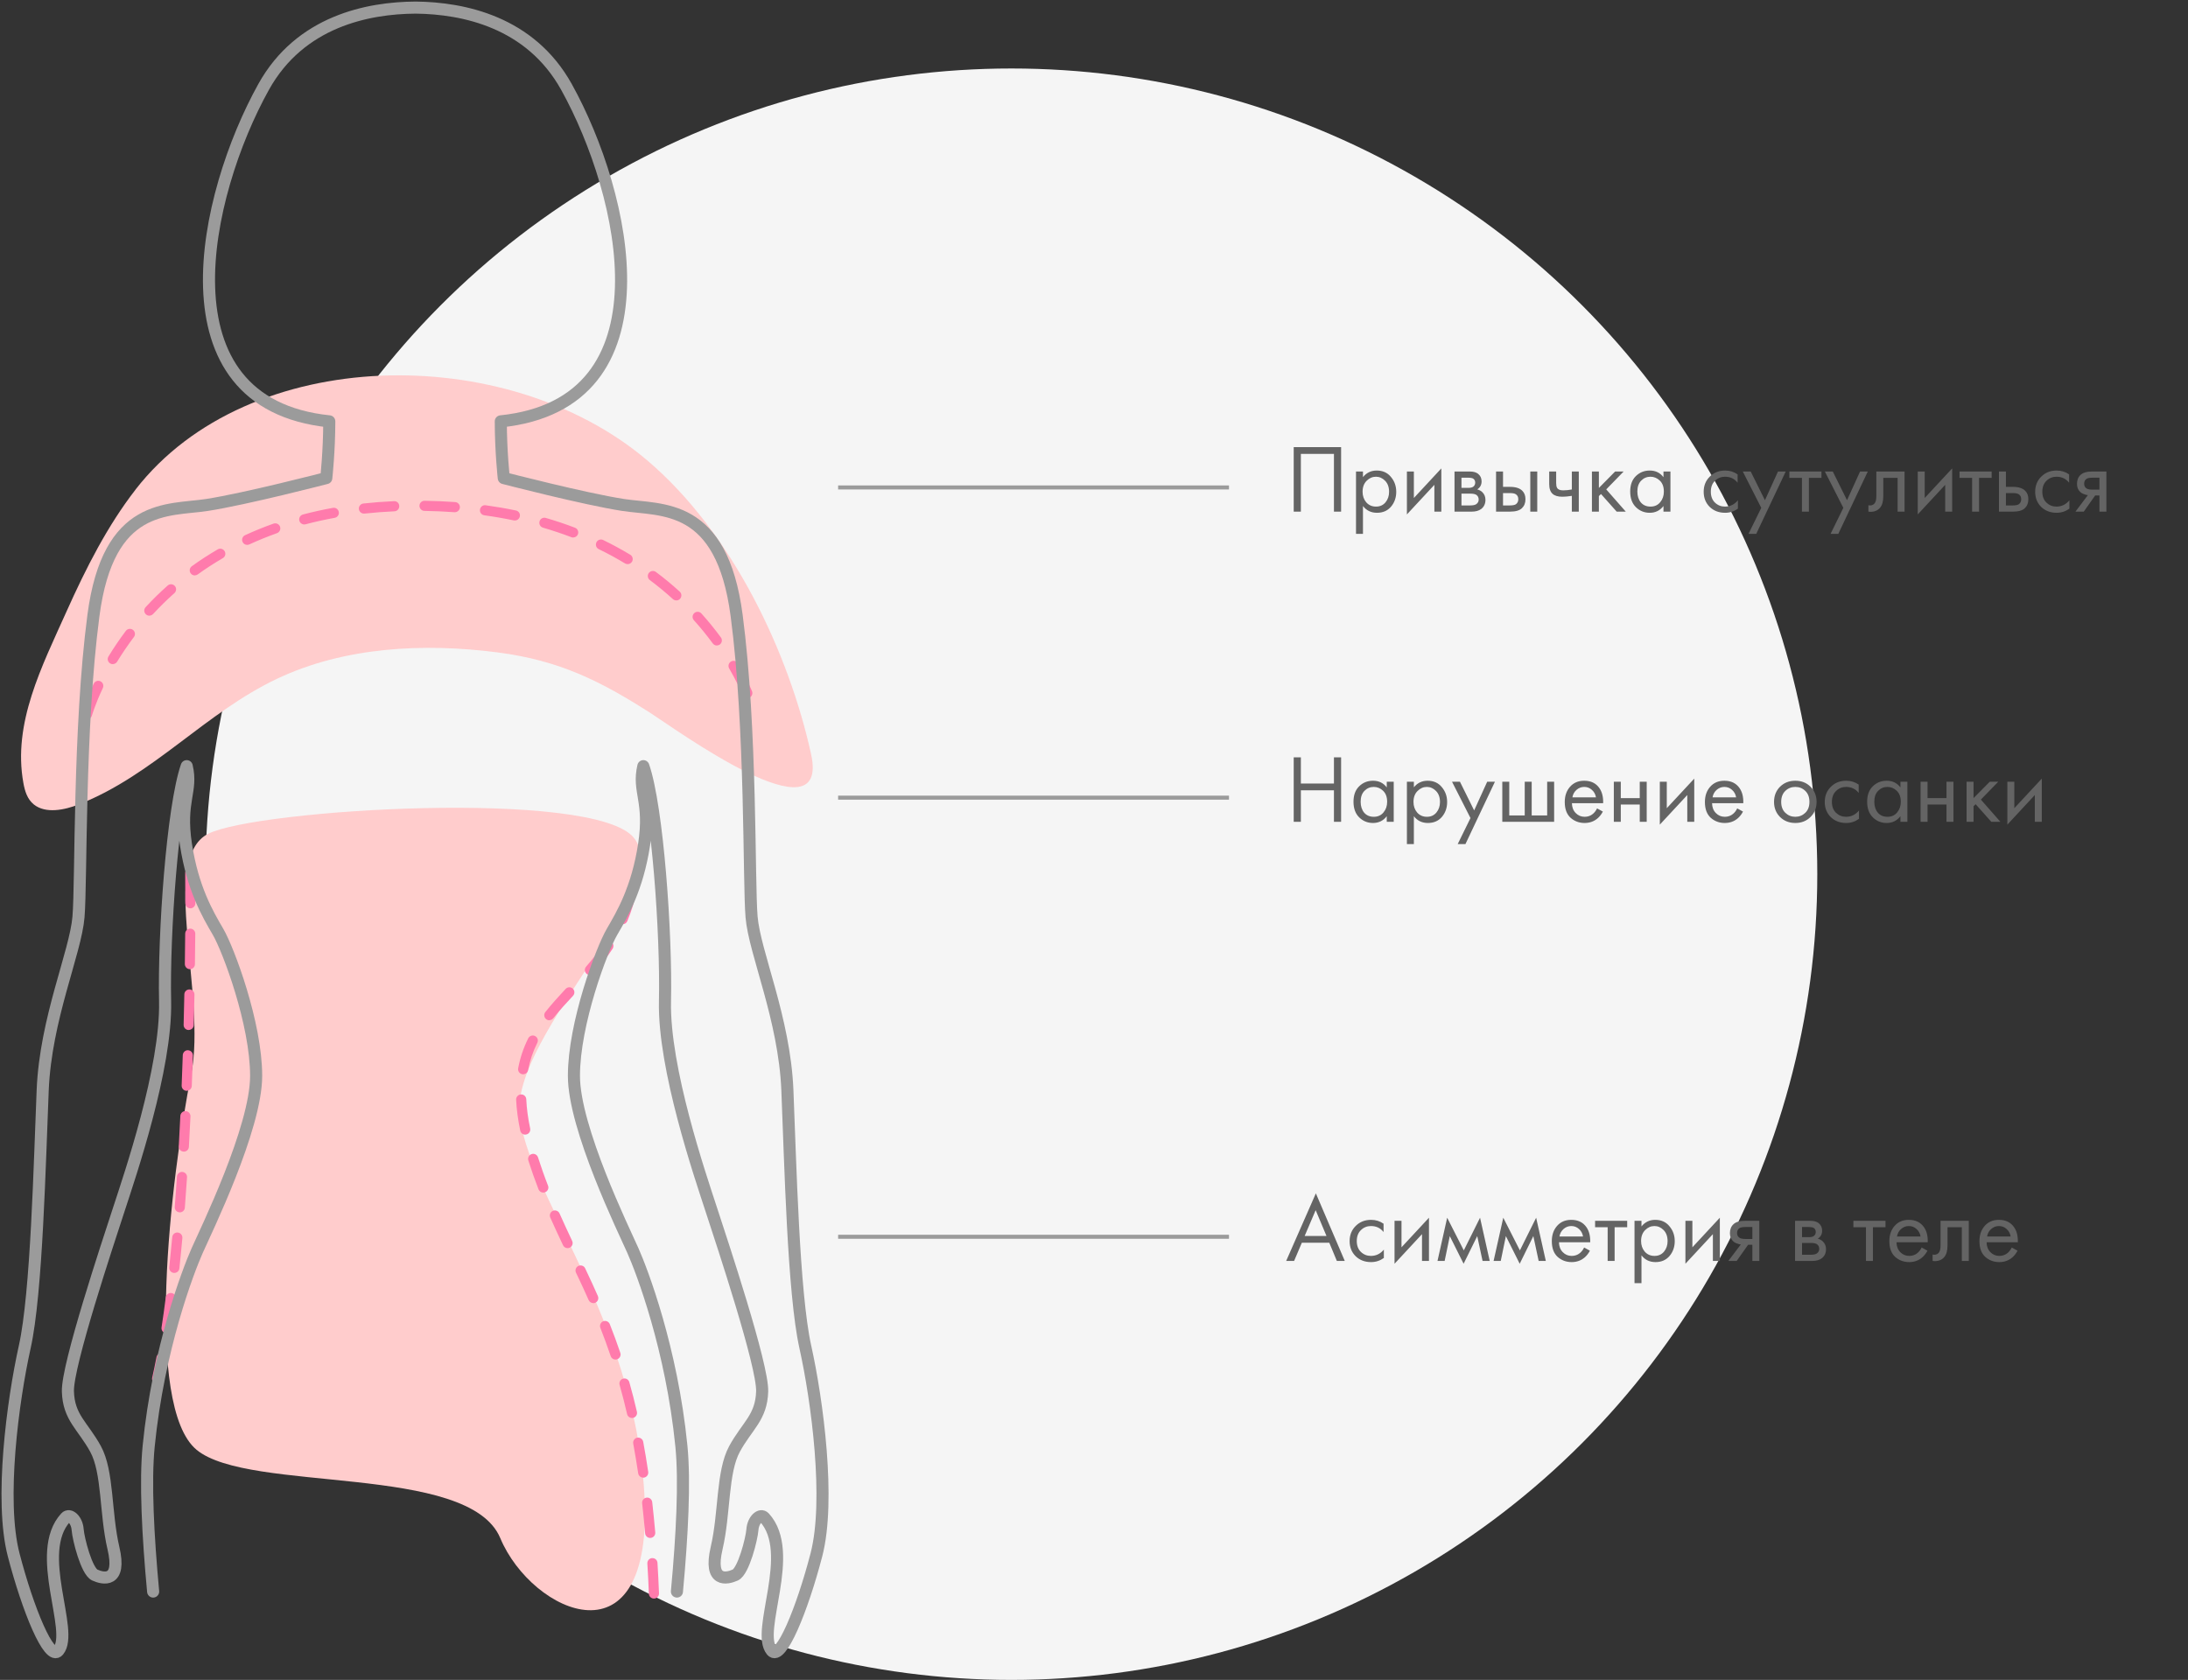 <svg xmlns="http://www.w3.org/2000/svg" width="543" height="417" viewBox="0 0 543 417" fill="none"><rect x="0" y="0" width="543" height="417" fill="#333333" stroke="none"/><circle cx="251" cy="217" r="200" fill="#F5F5F5"></circle><path d="M321.064 110.992H332.824V127H331.048V112.672H322.84V127H321.064V110.992ZM338.251 125.608V132.52H336.523V117.04H338.251V118.432C339.131 117.344 340.267 116.8 341.659 116.8C343.147 116.8 344.323 117.328 345.187 118.384C346.067 119.424 346.507 120.656 346.507 122.08C346.507 123.52 346.075 124.752 345.211 125.776C344.347 126.784 343.187 127.288 341.731 127.288C340.275 127.288 339.115 126.728 338.251 125.608ZM341.491 125.752C342.467 125.752 343.251 125.4 343.843 124.696C344.435 123.976 344.731 123.104 344.731 122.08C344.731 120.928 344.403 120.016 343.747 119.344C343.091 118.672 342.331 118.336 341.467 118.336C340.603 118.336 339.835 118.672 339.163 119.344C338.491 120.016 338.155 120.92 338.155 122.056C338.155 123.096 338.459 123.976 339.067 124.696C339.691 125.4 340.499 125.752 341.491 125.752ZM349.155 117.04H350.883V123.616L357.699 116.272V127H355.971V120.352L349.155 127.696V117.04ZM360.968 117.04H364.736C365.648 117.04 366.344 117.232 366.824 117.616C367.4 118.08 367.688 118.704 367.688 119.488C367.688 120.352 367.328 121.016 366.608 121.48C367.104 121.608 367.52 121.832 367.856 122.152C368.384 122.664 368.648 123.304 368.648 124.072C368.648 125.032 368.304 125.784 367.616 126.328C367.024 126.776 366.24 127 365.264 127H360.968V117.04ZM362.696 121.096H364.52C364.984 121.096 365.352 121 365.624 120.808C365.944 120.568 366.104 120.224 366.104 119.776C366.104 119.376 365.944 119.056 365.624 118.816C365.384 118.656 364.92 118.576 364.232 118.576H362.696V121.096ZM362.696 125.464H364.832C365.568 125.464 366.088 125.352 366.392 125.128C366.776 124.84 366.968 124.472 366.968 124.024C366.968 123.544 366.8 123.168 366.464 122.896C366.16 122.656 365.64 122.536 364.904 122.536H362.696V125.464ZM371.28 127V117.04H373.008V120.856H374.784C376.16 120.856 377.168 121.184 377.808 121.84C378.32 122.352 378.576 123.048 378.576 123.928C378.576 124.856 378.28 125.6 377.688 126.16C377.096 126.72 376.12 127 374.76 127H371.28ZM373.008 125.464H374.616C375.336 125.464 375.848 125.376 376.152 125.2C376.584 124.912 376.8 124.488 376.8 123.928C376.8 123.352 376.592 122.936 376.176 122.68C375.888 122.488 375.376 122.392 374.64 122.392H373.008V125.464ZM379.776 127V117.04H381.504V127H379.776ZM390.085 127V123.088C389.157 123.232 388.373 123.304 387.733 123.304C386.645 123.304 385.837 123.064 385.309 122.584C384.749 122.088 384.469 121.272 384.469 120.136V117.04H386.197V119.896C386.197 120.44 386.269 120.832 386.413 121.072C386.637 121.504 387.141 121.72 387.925 121.72C388.629 121.72 389.349 121.648 390.085 121.504V117.04H391.813V127H390.085ZM395.07 117.04H396.798V121.12L400.83 117.04H402.942L398.622 121.48L403.47 127H401.214L397.326 122.632L396.798 123.136V127H395.07V117.04ZM412.827 118.456V117.04H414.555V127H412.827V125.608C411.963 126.728 410.827 127.288 409.419 127.288C408.075 127.288 406.931 126.824 405.987 125.896C405.043 124.968 404.571 123.672 404.571 122.008C404.571 120.376 405.035 119.104 405.963 118.192C406.907 117.264 408.059 116.8 409.419 116.8C410.859 116.8 411.995 117.352 412.827 118.456ZM409.611 118.336C408.699 118.336 407.923 118.664 407.283 119.32C406.659 119.96 406.347 120.856 406.347 122.008C406.347 123.112 406.635 124.016 407.211 124.72C407.803 125.408 408.603 125.752 409.611 125.752C410.619 125.752 411.419 125.392 412.011 124.672C412.619 123.952 412.923 123.072 412.923 122.032C412.923 120.848 412.587 119.936 411.915 119.296C411.243 118.656 410.475 118.336 409.611 118.336ZM431.229 117.76V119.824C430.445 118.832 429.405 118.336 428.109 118.336C427.133 118.336 426.301 118.672 425.613 119.344C424.925 120 424.581 120.904 424.581 122.056C424.581 123.208 424.925 124.112 425.613 124.768C426.301 125.424 427.125 125.752 428.085 125.752C429.365 125.752 430.437 125.232 431.301 124.192V126.256C430.357 126.944 429.301 127.288 428.133 127.288C426.581 127.288 425.301 126.8 424.293 125.824C423.301 124.832 422.805 123.584 422.805 122.08C422.805 120.56 423.309 119.304 424.317 118.312C425.325 117.304 426.597 116.8 428.133 116.8C429.285 116.8 430.317 117.12 431.229 117.76ZM433.928 132.52L437.096 126.064L432.512 117.04H434.48L438.008 124.168L441.248 117.04H443.168L435.848 132.52H433.928ZM452.035 118.624H448.915V127H447.187V118.624H444.067V117.04H452.035V118.624ZM454.296 132.52L457.464 126.064L452.88 117.04H454.848L458.376 124.168L461.616 117.04H463.536L456.215 132.52H454.296ZM472.66 117.04V127H470.932V118.624H467.38V123.112C467.38 124.408 467.124 125.368 466.612 125.992C466.036 126.696 465.236 127.048 464.212 127.048C464.084 127.048 463.908 127.032 463.684 127V125.416C463.844 125.448 463.972 125.464 464.068 125.464C464.628 125.464 465.044 125.248 465.316 124.816C465.54 124.464 465.652 123.896 465.652 123.112V117.04H472.66ZM475.929 117.04H477.657V123.616L484.473 116.272V127H482.745V120.352L475.929 127.696V117.04ZM494.269 118.624H491.149V127H489.421V118.624H486.301V117.04H494.269V118.624ZM496.085 127V117.04H497.813V120.856H499.589C500.965 120.856 501.973 121.184 502.613 121.84C503.125 122.352 503.381 123.048 503.381 123.928C503.381 124.856 503.085 125.6 502.493 126.16C501.901 126.72 500.925 127 499.565 127H496.085ZM497.813 125.464H499.421C500.141 125.464 500.653 125.376 500.957 125.2C501.389 124.912 501.605 124.488 501.605 123.928C501.605 123.352 501.397 122.936 500.981 122.68C500.693 122.488 500.181 122.392 499.445 122.392H497.813V125.464ZM513.495 117.76V119.824C512.711 118.832 511.671 118.336 510.375 118.336C509.399 118.336 508.567 118.672 507.879 119.344C507.191 120 506.847 120.904 506.847 122.056C506.847 123.208 507.191 124.112 507.879 124.768C508.567 125.424 509.391 125.752 510.351 125.752C511.631 125.752 512.703 125.232 513.567 124.192V126.256C512.623 126.944 511.567 127.288 510.398 127.288C508.847 127.288 507.567 126.8 506.559 125.824C505.567 124.832 505.071 123.584 505.071 122.08C505.071 120.56 505.575 119.304 506.583 118.312C507.591 117.304 508.863 116.8 510.398 116.8C511.551 116.8 512.583 117.12 513.495 117.76ZM515.066 127L518.162 122.896C518.066 122.896 517.93 122.88 517.754 122.848C517.594 122.816 517.354 122.736 517.034 122.608C516.714 122.48 516.45 122.312 516.242 122.104C515.714 121.608 515.45 120.944 515.45 120.112C515.45 119.168 515.746 118.424 516.338 117.88C516.93 117.32 517.906 117.04 519.266 117.04H522.746V127H521.018V122.992H519.962L517.13 127H515.066ZM521.018 121.552V118.576H519.41C518.658 118.576 518.138 118.664 517.85 118.84C517.434 119.112 517.226 119.52 517.226 120.064C517.226 120.608 517.434 121.008 517.85 121.264C518.154 121.456 518.666 121.552 519.386 121.552H521.018Z" fill="#646464"></path><path d="M322.84 187.992V194.496H331.048V187.992H332.824V204H331.048V196.176H322.84V204H321.064V187.992H322.84ZM344.155 195.456V194.04H345.883V204H344.155V202.608C343.291 203.728 342.155 204.288 340.747 204.288C339.403 204.288 338.259 203.824 337.315 202.896C336.371 201.968 335.899 200.672 335.899 199.008C335.899 197.376 336.363 196.104 337.291 195.192C338.235 194.264 339.387 193.8 340.747 193.8C342.187 193.8 343.323 194.352 344.155 195.456ZM340.939 195.336C340.027 195.336 339.251 195.664 338.611 196.32C337.987 196.96 337.675 197.856 337.675 199.008C337.675 200.112 337.963 201.016 338.539 201.72C339.131 202.408 339.931 202.752 340.939 202.752C341.947 202.752 342.747 202.392 343.339 201.672C343.947 200.952 344.251 200.072 344.251 199.032C344.251 197.848 343.915 196.936 343.243 196.296C342.571 195.656 341.803 195.336 340.939 195.336ZM350.883 202.608V209.52H349.155V194.04H350.883V195.432C351.763 194.344 352.899 193.8 354.291 193.8C355.779 193.8 356.955 194.328 357.819 195.384C358.699 196.424 359.139 197.656 359.139 199.08C359.139 200.52 358.707 201.752 357.843 202.776C356.979 203.784 355.819 204.288 354.363 204.288C352.907 204.288 351.747 203.728 350.883 202.608ZM354.123 202.752C355.099 202.752 355.883 202.4 356.475 201.696C357.067 200.976 357.363 200.104 357.363 199.08C357.363 197.928 357.035 197.016 356.379 196.344C355.723 195.672 354.963 195.336 354.099 195.336C353.235 195.336 352.467 195.672 351.795 196.344C351.123 197.016 350.787 197.92 350.787 199.056C350.787 200.096 351.091 200.976 351.699 201.696C352.323 202.4 353.131 202.752 354.123 202.752ZM361.764 209.52L364.932 203.064L360.348 194.04H362.316L365.844 201.168L369.084 194.04H371.004L363.684 209.52H361.764ZM372.827 204V194.04H374.555V202.416H378.395V194.04H380.123V202.416H383.963V194.04H385.691V204H372.827ZM396.344 200.664L397.784 201.456C397.448 202.096 397.04 202.632 396.56 203.064C395.648 203.88 394.544 204.288 393.248 204.288C391.904 204.288 390.744 203.856 389.768 202.992C388.808 202.112 388.328 200.808 388.328 199.08C388.328 197.56 388.76 196.304 389.624 195.312C390.504 194.304 391.68 193.8 393.152 193.8C394.816 193.8 396.072 194.408 396.92 195.624C397.592 196.584 397.904 197.832 397.856 199.368H390.104C390.12 200.376 390.432 201.192 391.04 201.816C391.648 202.44 392.392 202.752 393.272 202.752C394.056 202.752 394.736 202.512 395.312 202.032C395.76 201.648 396.104 201.192 396.344 200.664ZM390.224 197.928H396.08C395.936 197.144 395.592 196.52 395.048 196.056C394.52 195.576 393.888 195.336 393.152 195.336C392.432 195.336 391.792 195.584 391.232 196.08C390.688 196.56 390.352 197.176 390.224 197.928ZM400.507 204V194.04H402.235V198.12H406.939V194.04H408.667V204H406.939V199.704H402.235V204H400.507ZM411.921 194.04H413.649V200.616L420.465 193.272V204H418.737V197.352L411.921 204.696V194.04ZM431.126 200.664L432.566 201.456C432.23 202.096 431.822 202.632 431.342 203.064C430.43 203.88 429.326 204.288 428.03 204.288C426.686 204.288 425.526 203.856 424.55 202.992C423.59 202.112 423.11 200.808 423.11 199.08C423.11 197.56 423.542 196.304 424.406 195.312C425.286 194.304 426.462 193.8 427.934 193.8C429.598 193.8 430.854 194.408 431.702 195.624C432.374 196.584 432.686 197.832 432.638 199.368H424.886C424.902 200.376 425.214 201.192 425.822 201.816C426.43 202.44 427.174 202.752 428.054 202.752C428.838 202.752 429.518 202.512 430.094 202.032C430.542 201.648 430.886 201.192 431.126 200.664ZM425.006 197.928H430.862C430.718 197.144 430.374 196.52 429.83 196.056C429.302 195.576 428.67 195.336 427.934 195.336C427.214 195.336 426.574 195.584 426.014 196.08C425.47 196.56 425.134 197.176 425.006 197.928ZM449.314 202.8C448.322 203.792 447.066 204.288 445.546 204.288C444.026 204.288 442.762 203.792 441.754 202.8C440.762 201.808 440.266 200.56 440.266 199.056C440.266 197.536 440.762 196.28 441.754 195.288C442.762 194.296 444.026 193.8 445.546 193.8C447.066 193.8 448.322 194.296 449.314 195.288C450.322 196.28 450.826 197.536 450.826 199.056C450.826 200.56 450.322 201.808 449.314 202.8ZM448.018 196.32C447.346 195.664 446.522 195.336 445.546 195.336C444.57 195.336 443.738 195.672 443.05 196.344C442.378 197 442.042 197.904 442.042 199.056C442.042 200.208 442.386 201.112 443.074 201.768C443.762 202.424 444.586 202.752 445.546 202.752C446.506 202.752 447.33 202.424 448.018 201.768C448.706 201.112 449.05 200.208 449.05 199.056C449.05 197.888 448.706 196.976 448.018 196.32ZM461.276 194.76V196.824C460.492 195.832 459.452 195.336 458.156 195.336C457.18 195.336 456.348 195.672 455.66 196.344C454.972 197 454.628 197.904 454.628 199.056C454.628 200.208 454.972 201.112 455.66 201.768C456.348 202.424 457.172 202.752 458.132 202.752C459.412 202.752 460.484 202.232 461.348 201.192V203.256C460.404 203.944 459.348 204.288 458.18 204.288C456.628 204.288 455.348 203.8 454.34 202.824C453.348 201.832 452.852 200.584 452.852 199.08C452.852 197.56 453.356 196.304 454.364 195.312C455.372 194.304 456.644 193.8 458.18 193.8C459.332 193.8 460.364 194.12 461.276 194.76ZM471.631 195.456V194.04H473.359V204H471.631V202.608C470.767 203.728 469.631 204.288 468.223 204.288C466.879 204.288 465.735 203.824 464.791 202.896C463.847 201.968 463.375 200.672 463.375 199.008C463.375 197.376 463.839 196.104 464.767 195.192C465.711 194.264 466.863 193.8 468.223 193.8C469.663 193.8 470.799 194.352 471.631 195.456ZM468.415 195.336C467.503 195.336 466.727 195.664 466.087 196.32C465.463 196.96 465.151 197.856 465.151 199.008C465.151 200.112 465.439 201.016 466.015 201.72C466.607 202.408 467.407 202.752 468.415 202.752C469.423 202.752 470.223 202.392 470.815 201.672C471.423 200.952 471.727 200.072 471.727 199.032C471.727 197.848 471.391 196.936 470.719 196.296C470.047 195.656 469.279 195.336 468.415 195.336ZM476.632 204V194.04H478.36V198.12H483.064V194.04H484.792V204H483.064V199.704H478.36V204H476.632ZM488.046 194.04H489.774V198.12L493.806 194.04H495.918L491.598 198.48L496.446 204H494.19L490.302 199.632L489.774 200.136V204H488.046V194.04ZM498.171 194.04H499.899V200.616L506.715 193.272V204H504.987V197.352L498.171 204.696V194.04Z" fill="#646464"></path><path d="M331.768 313L329.896 308.488H323.08L321.16 313H319.192L326.56 296.224L333.736 313H331.768ZM323.776 306.808H329.2L326.512 300.4L323.776 306.808ZM343.362 303.76V305.824C342.578 304.832 341.538 304.336 340.242 304.336C339.266 304.336 338.434 304.672 337.746 305.344C337.058 306 336.714 306.904 336.714 308.056C336.714 309.208 337.058 310.112 337.746 310.768C338.434 311.424 339.258 311.752 340.218 311.752C341.498 311.752 342.57 311.232 343.434 310.192V312.256C342.49 312.944 341.434 313.288 340.266 313.288C338.714 313.288 337.434 312.8 336.426 311.824C335.434 310.832 334.938 309.584 334.938 308.08C334.938 306.56 335.442 305.304 336.45 304.312C337.458 303.304 338.73 302.8 340.266 302.8C341.418 302.8 342.45 303.12 343.362 303.76ZM346.085 303.04H347.813V309.616L354.629 302.272V313H352.901V306.352L346.085 313.696V303.04ZM356.746 313L359.146 302.272L363.274 310.384L367.306 302.272L369.706 313H367.93L366.61 306.832L363.226 313.696L359.794 306.832L358.522 313H356.746ZM370.668 313L373.068 302.272L377.196 310.384L381.228 302.272L383.628 313H381.852L380.532 306.832L377.148 313.696L373.715 306.832L372.444 313H370.668ZM393.133 309.664L394.573 310.456C394.237 311.096 393.829 311.632 393.349 312.064C392.437 312.88 391.333 313.288 390.037 313.288C388.693 313.288 387.533 312.856 386.557 311.992C385.597 311.112 385.117 309.808 385.117 308.08C385.117 306.56 385.549 305.304 386.413 304.312C387.293 303.304 388.469 302.8 389.941 302.8C391.605 302.8 392.861 303.408 393.709 304.624C394.381 305.584 394.693 306.832 394.645 308.368H386.893C386.909 309.376 387.221 310.192 387.829 310.816C388.437 311.44 389.181 311.752 390.061 311.752C390.845 311.752 391.525 311.512 392.101 311.032C392.549 310.648 392.893 310.192 393.133 309.664ZM387.013 306.928H392.869C392.725 306.144 392.381 305.52 391.837 305.056C391.309 304.576 390.677 304.336 389.941 304.336C389.221 304.336 388.581 304.584 388.021 305.08C387.477 305.56 387.141 306.176 387.013 306.928ZM403.824 304.624H400.704V313H398.976V304.624H395.856V303.04H403.824V304.624ZM407.368 311.608V318.52H405.64V303.04H407.368V304.432C408.248 303.344 409.384 302.8 410.776 302.8C412.264 302.8 413.44 303.328 414.304 304.384C415.184 305.424 415.624 306.656 415.624 308.08C415.624 309.52 415.192 310.752 414.328 311.776C413.464 312.784 412.304 313.288 410.848 313.288C409.392 313.288 408.232 312.728 407.368 311.608ZM410.608 311.752C411.584 311.752 412.368 311.4 412.96 310.696C413.552 309.976 413.848 309.104 413.848 308.08C413.848 306.928 413.52 306.016 412.864 305.344C412.208 304.672 411.448 304.336 410.584 304.336C409.72 304.336 408.952 304.672 408.28 305.344C407.608 306.016 407.272 306.92 407.272 308.056C407.272 309.096 407.576 309.976 408.184 310.696C408.808 311.4 409.616 311.752 410.608 311.752ZM418.273 303.04H420.001V309.616L426.817 302.272V313H425.089V306.352L418.273 313.696V303.04ZM428.933 313L432.029 308.896C431.933 308.896 431.797 308.88 431.621 308.848C431.461 308.816 431.221 308.736 430.901 308.608C430.581 308.48 430.317 308.312 430.109 308.104C429.581 307.608 429.317 306.944 429.317 306.112C429.317 305.168 429.613 304.424 430.205 303.88C430.797 303.32 431.773 303.04 433.133 303.04H436.613V313H434.885V308.992H433.829L430.997 313H428.933ZM434.885 307.552V304.576H433.277C432.525 304.576 432.005 304.664 431.717 304.84C431.301 305.112 431.093 305.52 431.093 306.064C431.093 306.608 431.301 307.008 431.717 307.264C432.021 307.456 432.533 307.552 433.253 307.552H434.885ZM445.484 303.04H449.252C450.164 303.04 450.86 303.232 451.34 303.616C451.916 304.08 452.204 304.704 452.204 305.488C452.204 306.352 451.844 307.016 451.124 307.48C451.62 307.608 452.036 307.832 452.372 308.152C452.9 308.664 453.164 309.304 453.164 310.072C453.164 311.032 452.82 311.784 452.132 312.328C451.54 312.776 450.756 313 449.78 313H445.484V303.04ZM447.212 307.096H449.036C449.5 307.096 449.868 307 450.14 306.808C450.46 306.568 450.62 306.224 450.62 305.776C450.62 305.376 450.46 305.056 450.14 304.816C449.9 304.656 449.436 304.576 448.748 304.576H447.212V307.096ZM447.212 311.464H449.348C450.084 311.464 450.604 311.352 450.908 311.128C451.292 310.84 451.484 310.472 451.484 310.024C451.484 309.544 451.316 309.168 450.98 308.896C450.676 308.656 450.156 308.536 449.42 308.536H447.212V311.464ZM467.926 304.624H464.806V313H463.078V304.624H459.958V303.04H467.926V304.624ZM476.899 309.664L478.339 310.456C478.003 311.096 477.595 311.632 477.115 312.064C476.203 312.88 475.099 313.288 473.803 313.288C472.459 313.288 471.299 312.856 470.323 311.992C469.363 311.112 468.883 309.808 468.883 308.08C468.883 306.56 469.315 305.304 470.179 304.312C471.059 303.304 472.235 302.8 473.707 302.8C475.371 302.8 476.627 303.408 477.475 304.624C478.147 305.584 478.459 306.832 478.411 308.368H470.659C470.675 309.376 470.987 310.192 471.595 310.816C472.203 311.44 472.947 311.752 473.827 311.752C474.611 311.752 475.291 311.512 475.867 311.032C476.315 310.648 476.659 310.192 476.899 309.664ZM470.779 306.928H476.635C476.491 306.144 476.147 305.52 475.603 305.056C475.075 304.576 474.443 304.336 473.707 304.336C472.987 304.336 472.347 304.584 471.787 305.08C471.243 305.56 470.907 306.176 470.779 306.928ZM488.598 303.04V313H486.87V304.624H483.318V309.112C483.318 310.408 483.062 311.368 482.55 311.992C481.974 312.696 481.174 313.048 480.15 313.048C480.022 313.048 479.846 313.032 479.622 313V311.416C479.782 311.448 479.91 311.464 480.006 311.464C480.566 311.464 480.982 311.248 481.254 310.816C481.478 310.464 481.59 309.896 481.59 309.112V303.04H488.598ZM499.258 309.664L500.698 310.456C500.362 311.096 499.954 311.632 499.474 312.064C498.562 312.88 497.458 313.288 496.162 313.288C494.818 313.288 493.658 312.856 492.682 311.992C491.722 311.112 491.242 309.808 491.242 308.08C491.242 306.56 491.674 305.304 492.538 304.312C493.418 303.304 494.594 302.8 496.066 302.8C497.73 302.8 498.986 303.408 499.834 304.624C500.506 305.584 500.818 306.832 500.77 308.368H493.018C493.034 309.376 493.346 310.192 493.954 310.816C494.562 311.44 495.306 311.752 496.186 311.752C496.97 311.752 497.65 311.512 498.226 311.032C498.674 310.648 499.018 310.192 499.258 309.664ZM493.138 306.928H498.994C498.85 306.144 498.506 305.52 497.962 305.056C497.434 304.576 496.802 304.336 496.066 304.336C495.346 304.336 494.706 304.584 494.146 305.08C493.602 305.56 493.266 306.176 493.138 306.928Z" fill="#646464"></path><path d="M208 121L305 121" stroke="#9B9B9B"></path><path d="M208 198L305 198" stroke="#9B9B9B"></path><path d="M208 307L305 307" stroke="#9B9B9B"></path><g clip-path="url(#clip0_169_1013)"><path d="M47.456 266.625C51.327 247.012 39.526 213.041 51.692 206.956C63.857 200.871 147.296 195.766 157.287 207.936C167.278 220.106 127.627 256.516 128.934 276.079C130.241 295.642 157.287 326.721 159.901 370.624C162.515 414.527 131.975 400.509 124.158 381.814C116.341 363.118 61.796 370.725 48.763 359.862C35.73 348.999 42.291 292.8 47.456 266.612V266.625Z" fill="#FFCCCC"></path><path d="M33.644 121.525C26.707 130.465 21.39 140.887 16.464 151.888C10.406 165.403 3.104 179.535 5.806 194.37C6.158 196.319 6.749 198.368 8.408 199.701C11.336 202.04 16.012 201.084 19.631 199.651C38.118 192.346 50.887 176.97 68.709 168.509C85.374 160.601 105.03 159.557 123.504 161.946C138.95 163.945 149.068 169.1 161.384 176.958C167.329 180.754 206.113 209.08 201.287 187.192C195.77 162.109 181.832 132.237 160.529 114.196C125.704 84.701 61.671 85.417 33.632 121.525H33.644Z" fill="#FFCCCC"></path><path d="M21.604 178.554C21.491 178.554 21.378 178.542 21.265 178.504C20.599 178.315 20.209 177.624 20.385 176.957C20.423 176.844 21.202 174.028 23.25 169.716C23.552 169.087 24.294 168.823 24.922 169.112C25.55 169.414 25.814 170.156 25.525 170.784C23.59 174.883 22.823 177.599 22.811 177.624C22.66 178.177 22.145 178.542 21.604 178.542V178.554ZM185.451 173.299C184.961 173.299 184.496 173.01 184.295 172.532C183.679 171.074 182.599 168.735 180.965 165.931C180.613 165.328 180.814 164.561 181.417 164.209C182.02 163.857 182.787 164.058 183.139 164.662C184.836 167.578 185.967 170.017 186.62 171.551C186.884 172.193 186.595 172.922 185.954 173.198C185.791 173.261 185.627 173.299 185.464 173.299H185.451ZM27.989 164.863C27.762 164.863 27.536 164.8 27.335 164.674C26.744 164.31 26.556 163.543 26.92 162.952C28.24 160.777 29.698 158.639 31.231 156.603C31.646 156.049 32.438 155.936 32.991 156.351C33.544 156.766 33.657 157.558 33.242 158.111C31.759 160.085 30.351 162.147 29.069 164.247C28.831 164.636 28.416 164.85 27.989 164.85V164.863ZM177.911 160.236C177.521 160.236 177.144 160.06 176.893 159.721C175.435 157.734 173.864 155.798 172.205 153.962C171.74 153.447 171.778 152.655 172.293 152.19C172.808 151.725 173.6 151.762 174.065 152.278C175.774 154.176 177.395 156.175 178.904 158.224C179.318 158.79 179.193 159.57 178.64 159.985C178.413 160.148 178.15 160.224 177.898 160.224L177.911 160.236ZM37.063 152.831C36.761 152.831 36.447 152.718 36.208 152.491C35.693 152.014 35.667 151.222 36.133 150.719C37.867 148.845 39.702 147.035 41.612 145.35C42.127 144.885 42.919 144.935 43.384 145.451C43.849 145.966 43.799 146.758 43.284 147.224C41.449 148.858 39.664 150.606 37.993 152.416C37.741 152.68 37.402 152.818 37.075 152.818L37.063 152.831ZM167.831 149.034C167.53 149.034 167.228 148.921 166.989 148.707C165.167 147.048 163.244 145.463 161.271 143.992C160.718 143.578 160.605 142.785 161.019 142.232C161.434 141.679 162.226 141.566 162.779 141.981C164.828 143.502 166.813 145.149 168.686 146.859C169.201 147.324 169.239 148.116 168.774 148.632C168.523 148.908 168.183 149.047 167.844 149.047L167.831 149.034ZM48.336 142.836C47.946 142.836 47.557 142.66 47.318 142.308C46.916 141.742 47.041 140.962 47.607 140.548C49.656 139.064 51.817 137.668 54.029 136.374C54.632 136.021 55.399 136.223 55.751 136.826C56.103 137.43 55.902 138.197 55.298 138.549C53.162 139.793 51.063 141.151 49.077 142.584C48.851 142.748 48.6 142.823 48.349 142.823L48.336 142.836ZM155.766 140.032C155.54 140.032 155.314 139.969 155.113 139.856C153.014 138.586 150.827 137.392 148.59 136.311C147.961 136.009 147.71 135.255 148.012 134.626C148.313 133.997 149.067 133.746 149.696 134.048C151.996 135.167 154.258 136.399 156.42 137.706C157.01 138.071 157.199 138.838 156.847 139.429C156.608 139.818 156.193 140.032 155.766 140.032ZM61.344 135.255C60.866 135.255 60.414 134.991 60.2 134.525C59.911 133.897 60.187 133.142 60.816 132.853C63.103 131.797 65.478 130.829 67.892 129.974C68.545 129.748 69.261 130.087 69.5 130.741C69.727 131.395 69.387 132.111 68.734 132.35C66.396 133.18 64.084 134.123 61.871 135.141C61.696 135.217 61.52 135.255 61.344 135.255ZM142.243 133.432C142.092 133.432 141.941 133.406 141.791 133.344C139.516 132.476 137.153 131.684 134.753 130.98C134.087 130.791 133.71 130.087 133.898 129.421C134.087 128.755 134.778 128.365 135.456 128.566C137.92 129.283 140.358 130.1 142.696 130.993C143.349 131.244 143.663 131.973 143.424 132.614C143.236 133.117 142.758 133.419 142.256 133.419L142.243 133.432ZM75.508 130.188C74.955 130.188 74.439 129.811 74.289 129.245C74.113 128.579 74.515 127.887 75.181 127.711C77.606 127.07 80.108 126.517 82.621 126.064C83.3 125.938 83.953 126.391 84.079 127.082C84.205 127.761 83.752 128.415 83.061 128.541C80.61 128.981 78.172 129.522 75.809 130.15C75.696 130.175 75.596 130.188 75.483 130.188H75.508ZM127.79 129.207C127.702 129.207 127.614 129.207 127.526 129.182C125.138 128.679 122.675 128.252 120.186 127.912C119.495 127.812 119.018 127.183 119.118 126.492C119.219 125.8 119.835 125.31 120.538 125.423C123.077 125.775 125.603 126.202 128.041 126.718C128.72 126.856 129.16 127.523 129.009 128.201C128.883 128.792 128.368 129.195 127.777 129.195L127.79 129.207ZM90.313 127.485C89.684 127.485 89.131 127.007 89.068 126.366C88.993 125.674 89.496 125.058 90.187 124.983C92.65 124.719 95.201 124.518 97.778 124.405C98.519 124.367 99.06 124.907 99.085 125.611C99.11 126.303 98.582 126.894 97.879 126.919C95.352 127.032 92.864 127.221 90.451 127.485C90.401 127.485 90.363 127.485 90.313 127.485ZM112.885 127.145C112.885 127.145 112.822 127.145 112.797 127.145C110.371 126.969 107.87 126.856 105.344 126.818C104.653 126.818 104.1 126.24 104.1 125.549C104.1 124.857 104.665 124.304 105.356 124.304H105.369C107.933 124.342 110.497 124.455 112.973 124.631C113.664 124.681 114.179 125.285 114.129 125.976C114.078 126.642 113.525 127.145 112.872 127.145H112.885Z" fill="#FF7BAC"></path><path d="M38.986 343.53C38.898 343.53 38.797 343.53 38.709 343.493C38.03 343.342 37.616 342.663 37.767 341.984C38.131 340.4 38.483 338.69 38.835 336.88C38.961 336.201 39.614 335.761 40.305 335.886C40.984 336.012 41.436 336.678 41.298 337.357C40.946 339.193 40.582 340.94 40.217 342.55C40.079 343.128 39.564 343.53 38.998 343.53H38.986ZM41.336 330.945C41.273 330.945 41.21 330.945 41.147 330.933C40.456 330.832 39.991 330.191 40.092 329.499C40.456 327.148 40.808 324.647 41.135 322.057C41.223 321.365 41.851 320.887 42.542 320.963C43.233 321.051 43.724 321.679 43.636 322.371C43.309 324.986 42.944 327.513 42.58 329.877C42.48 330.493 41.952 330.945 41.336 330.945ZM43.259 315.972C43.259 315.972 43.171 315.972 43.12 315.972C42.429 315.896 41.926 315.28 42.002 314.589C42.266 312.124 42.505 309.622 42.743 307.095C42.806 306.404 43.41 305.888 44.113 305.951C44.804 306.014 45.32 306.63 45.257 307.322C45.031 309.874 44.779 312.388 44.516 314.853C44.453 315.494 43.9 315.972 43.271 315.972H43.259ZM44.629 300.935C44.629 300.935 44.566 300.935 44.528 300.935C43.837 300.885 43.322 300.281 43.372 299.59C43.56 297.1 43.749 294.586 43.912 292.071C43.962 291.38 44.566 290.864 45.244 290.902C45.936 290.952 46.464 291.543 46.413 292.235C46.25 294.762 46.061 297.276 45.873 299.791C45.822 300.445 45.27 300.947 44.616 300.947L44.629 300.935ZM45.621 285.86C45.621 285.86 45.571 285.86 45.546 285.86C44.855 285.823 44.327 285.232 44.365 284.54C44.503 282.013 44.629 279.499 44.754 277.009C44.792 276.318 45.383 275.765 46.074 275.815C46.765 275.853 47.306 276.444 47.268 277.135C47.155 279.637 47.017 282.164 46.878 284.691C46.84 285.358 46.288 285.873 45.621 285.873V285.86ZM46.338 270.773C46.338 270.773 46.3 270.773 46.288 270.773C45.596 270.748 45.056 270.157 45.081 269.466C45.182 266.914 45.27 264.399 45.358 261.922C45.383 261.231 45.986 260.64 46.652 260.703C47.343 260.728 47.884 261.306 47.871 261.998C47.796 264.475 47.695 266.989 47.595 269.554C47.569 270.233 47.017 270.761 46.338 270.761V270.773ZM46.828 255.674H46.79C46.099 255.661 45.546 255.083 45.571 254.379C45.634 251.776 45.697 249.262 45.747 246.835C45.76 246.144 46.325 245.603 47.004 245.603H47.029C47.72 245.616 48.273 246.194 48.261 246.886C48.21 249.312 48.16 251.839 48.085 254.442C48.072 255.121 47.507 255.661 46.828 255.661V255.674ZM47.13 240.574H47.117C46.426 240.574 45.873 239.996 45.873 239.305C45.91 236.601 45.936 234.074 45.961 231.761C45.961 231.07 46.526 230.516 47.218 230.516C47.909 230.516 48.474 231.095 48.462 231.786C48.449 234.1 48.411 236.639 48.374 239.342C48.374 240.034 47.808 240.587 47.117 240.587L47.13 240.574ZM47.243 225.462C46.551 225.462 45.986 224.897 45.986 224.205V222.696C45.986 218.862 45.961 216.674 45.961 216.674C45.961 215.983 46.514 215.417 47.205 215.404C47.896 215.404 48.449 215.957 48.462 216.649C48.462 216.649 48.487 218.849 48.487 222.696V224.218C48.487 224.909 47.921 225.475 47.23 225.475L47.243 225.462Z" fill="#FF7BAC"></path><path d="M162.289 396.812C161.623 396.812 161.057 396.284 161.032 395.605C160.932 393.016 160.806 390.526 160.655 388.1C160.617 387.408 161.145 386.805 161.836 386.767C162.565 386.742 163.131 387.257 163.169 387.949C163.319 390.388 163.445 392.902 163.546 395.505C163.571 396.196 163.03 396.787 162.339 396.812C162.327 396.812 162.301 396.812 162.289 396.812ZM161.359 381.763C160.718 381.763 160.165 381.273 160.102 380.619C159.888 378.067 159.625 375.565 159.361 373.151C159.285 372.46 159.775 371.843 160.467 371.755C161.145 371.655 161.774 372.17 161.862 372.862C162.138 375.288 162.389 377.828 162.616 380.393C162.678 381.084 162.163 381.7 161.472 381.751C161.434 381.751 161.397 381.751 161.359 381.751V381.763ZM159.624 366.789C159.009 366.789 158.481 366.337 158.38 365.721C158.003 363.206 157.589 360.717 157.149 358.341C157.023 357.662 157.475 356.995 158.154 356.87C158.833 356.757 159.486 357.197 159.624 357.875C160.077 360.289 160.492 362.804 160.869 365.356C160.969 366.048 160.492 366.676 159.813 366.789C159.75 366.789 159.687 366.802 159.624 366.802V366.789ZM156.847 351.979C156.269 351.979 155.754 351.589 155.628 351.011C155.062 348.559 154.434 346.12 153.768 343.769C153.579 343.103 153.969 342.411 154.635 342.223C155.301 342.034 155.992 342.424 156.181 343.09C156.86 345.479 157.488 347.956 158.066 350.445C158.217 351.124 157.802 351.803 157.123 351.954C157.023 351.979 156.935 351.992 156.834 351.992L156.847 351.979ZM152.75 337.483C152.222 337.483 151.732 337.156 151.556 336.628C150.764 334.277 149.922 331.989 148.992 329.613C148.741 328.971 149.055 328.242 149.696 327.978C150.349 327.727 151.066 328.041 151.33 328.682C152.285 331.096 153.139 333.435 153.944 335.811C154.17 336.465 153.818 337.181 153.152 337.407C153.014 337.458 152.888 337.47 152.75 337.47V337.483ZM147.245 323.465C146.768 323.465 146.303 323.188 146.089 322.723C145.197 320.699 144.229 318.599 142.947 315.909C142.645 315.28 142.922 314.526 143.55 314.236C144.179 313.947 144.933 314.211 145.222 314.84C146.504 317.556 147.484 319.668 148.376 321.717C148.653 322.358 148.376 323.1 147.735 323.377C147.572 323.452 147.396 323.49 147.233 323.49L147.245 323.465ZM140.861 309.823C140.383 309.823 139.943 309.559 139.73 309.107C138.448 306.391 137.467 304.266 136.562 302.23C136.286 301.601 136.562 300.847 137.203 300.57C137.832 300.294 138.573 300.57 138.862 301.211C139.755 303.223 140.722 305.322 141.992 308.026C142.293 308.654 142.017 309.409 141.401 309.698C141.225 309.786 141.049 309.823 140.861 309.823ZM134.816 296.031C134.313 296.031 133.835 295.73 133.647 295.227C132.704 292.8 131.875 290.449 131.121 288.06C130.907 287.394 131.271 286.69 131.937 286.476C132.604 286.263 133.307 286.627 133.521 287.294C134.275 289.645 135.079 291.945 136.009 294.322C136.261 294.963 135.934 295.692 135.293 295.943C135.142 296.006 134.991 296.031 134.841 296.031H134.816ZM130.341 281.649C129.763 281.649 129.235 281.246 129.11 280.655C128.544 277.965 128.205 275.387 128.092 272.986C128.054 272.295 128.594 271.704 129.286 271.666C129.989 271.628 130.568 272.169 130.605 272.86C130.706 275.123 131.033 277.575 131.573 280.127C131.711 280.806 131.284 281.473 130.605 281.611C130.517 281.623 130.429 281.636 130.341 281.636V281.649ZM129.839 266.675C129.763 266.675 129.688 266.675 129.6 266.65C128.921 266.524 128.469 265.87 128.594 265.179C129.085 262.564 129.901 260.137 131.095 257.736C131.41 257.12 132.164 256.856 132.78 257.17C133.408 257.484 133.659 258.239 133.345 258.855C132.252 261.042 131.51 263.255 131.058 265.644C130.945 266.247 130.417 266.662 129.826 266.662L129.839 266.675ZM136.324 253.26C136.047 253.26 135.771 253.172 135.544 252.983C135.004 252.556 134.903 251.764 135.343 251.211C136.965 249.174 138.724 247.25 140.383 245.465C140.861 244.962 141.652 244.937 142.155 245.402C142.658 245.88 142.683 246.672 142.218 247.175C140.584 248.922 138.862 250.796 137.304 252.757C137.053 253.071 136.688 253.235 136.311 253.235L136.324 253.26ZM146.391 242.033C146.101 242.033 145.812 241.932 145.574 241.731C145.046 241.278 144.995 240.486 145.448 239.958C147.258 237.859 148.678 236.01 149.922 234.112C150.299 233.534 151.078 233.37 151.669 233.747C152.247 234.125 152.411 234.904 152.034 235.495C150.726 237.481 149.243 239.43 147.358 241.605C147.107 241.894 146.755 242.045 146.403 242.045L146.391 242.033ZM154.522 229.422C154.359 229.422 154.195 229.397 154.032 229.322C153.391 229.058 153.089 228.316 153.353 227.675C154.271 225.475 155 223.136 155.515 220.722C155.653 220.043 156.332 219.616 157.01 219.754C157.689 219.905 158.129 220.571 157.978 221.25C157.438 223.828 156.658 226.317 155.678 228.656C155.477 229.133 155.012 229.422 154.522 229.422Z" fill="#FF7BAC"></path><path d="M167.995 395.065C169.289 381.172 169.98 367.783 169.101 358.957C166.688 334.692 159.285 315.418 157.061 310.415C154.836 305.411 142.432 280.027 142.432 267.065C142.432 254.102 149.281 235.759 151.883 231.308C154.472 226.858 158.179 220.559 159.851 209.634C161.522 198.708 158.179 196.483 159.662 190.184C163.181 200.368 165.406 231.874 165.029 248.545C164.664 265.216 173.738 291.719 176.516 300.231C179.293 308.742 189.335 338.891 189.146 345.379C188.958 351.866 185.439 353.903 182.297 359.648C179.155 365.394 179.884 375.578 177.848 384.29C175.812 393.003 180.437 391.884 182.473 390.966C184.509 390.036 186.545 382.078 186.733 379.664C186.922 377.25 188.719 375.628 189.699 376.697C197.705 385.472 187.437 404.872 191.522 409.762C193.784 412.465 199.088 399.49 202.607 385.962C206.126 372.435 202.82 347.667 199.854 334.327C196.888 320.988 196.147 288.375 195.405 270.597C194.664 252.807 187.261 236.513 186.52 227.612C185.778 218.723 186.52 180.918 182.812 152.768C179.105 124.618 164.287 126.831 154.66 125.348C145.033 123.864 125.025 118.672 125.025 118.672C125.025 118.672 124.284 112.008 124.284 104.591C167.253 100.14 155.402 48.266 140.584 21.587C131.586 5.381 114.933 2.024 103.245 1.886H103.107C91.406 1.961 74.502 5.218 65.416 21.587C50.598 48.266 38.747 100.14 81.716 104.591C81.716 111.996 80.975 118.672 80.975 118.672C80.975 118.672 60.967 123.864 51.34 125.348C41.713 126.831 26.895 124.606 23.188 152.768C19.48 180.931 20.222 218.723 19.48 227.612C18.739 236.501 11.336 252.807 10.595 270.597C9.853 288.388 9.112 320.988 6.146 334.327C3.18 347.667 -0.126 372.435 3.393 385.962C6.912 399.49 12.216 412.478 14.478 409.762C18.55 404.872 8.282 385.472 16.3 376.697C17.281 375.628 19.078 377.25 19.267 379.664C19.455 382.078 21.491 390.036 23.527 390.966C25.563 391.897 30.201 393.003 28.152 384.29C26.103 375.578 26.857 365.394 23.703 359.648C20.548 353.903 17.029 351.866 16.853 345.379C16.665 338.891 26.707 308.755 29.484 300.231C32.262 291.707 41.336 265.216 40.971 248.545C40.607 231.874 42.819 200.38 46.338 190.184C47.821 196.483 44.49 198.708 46.149 209.634C47.821 220.559 51.516 226.858 54.117 231.308C56.706 235.759 63.568 254.102 63.568 267.065C63.568 280.027 51.164 305.411 48.939 310.415C46.715 315.418 39.312 334.679 36.899 358.957C36.019 367.783 36.711 381.16 38.005 395.065" stroke="#9B9B9B" stroke-width="3" stroke-linecap="round" stroke-linejoin="round"></path></g><defs><clipPath id="clip0_169_1013"><rect width="206" height="412" fill="white"></rect></clipPath></defs></svg>